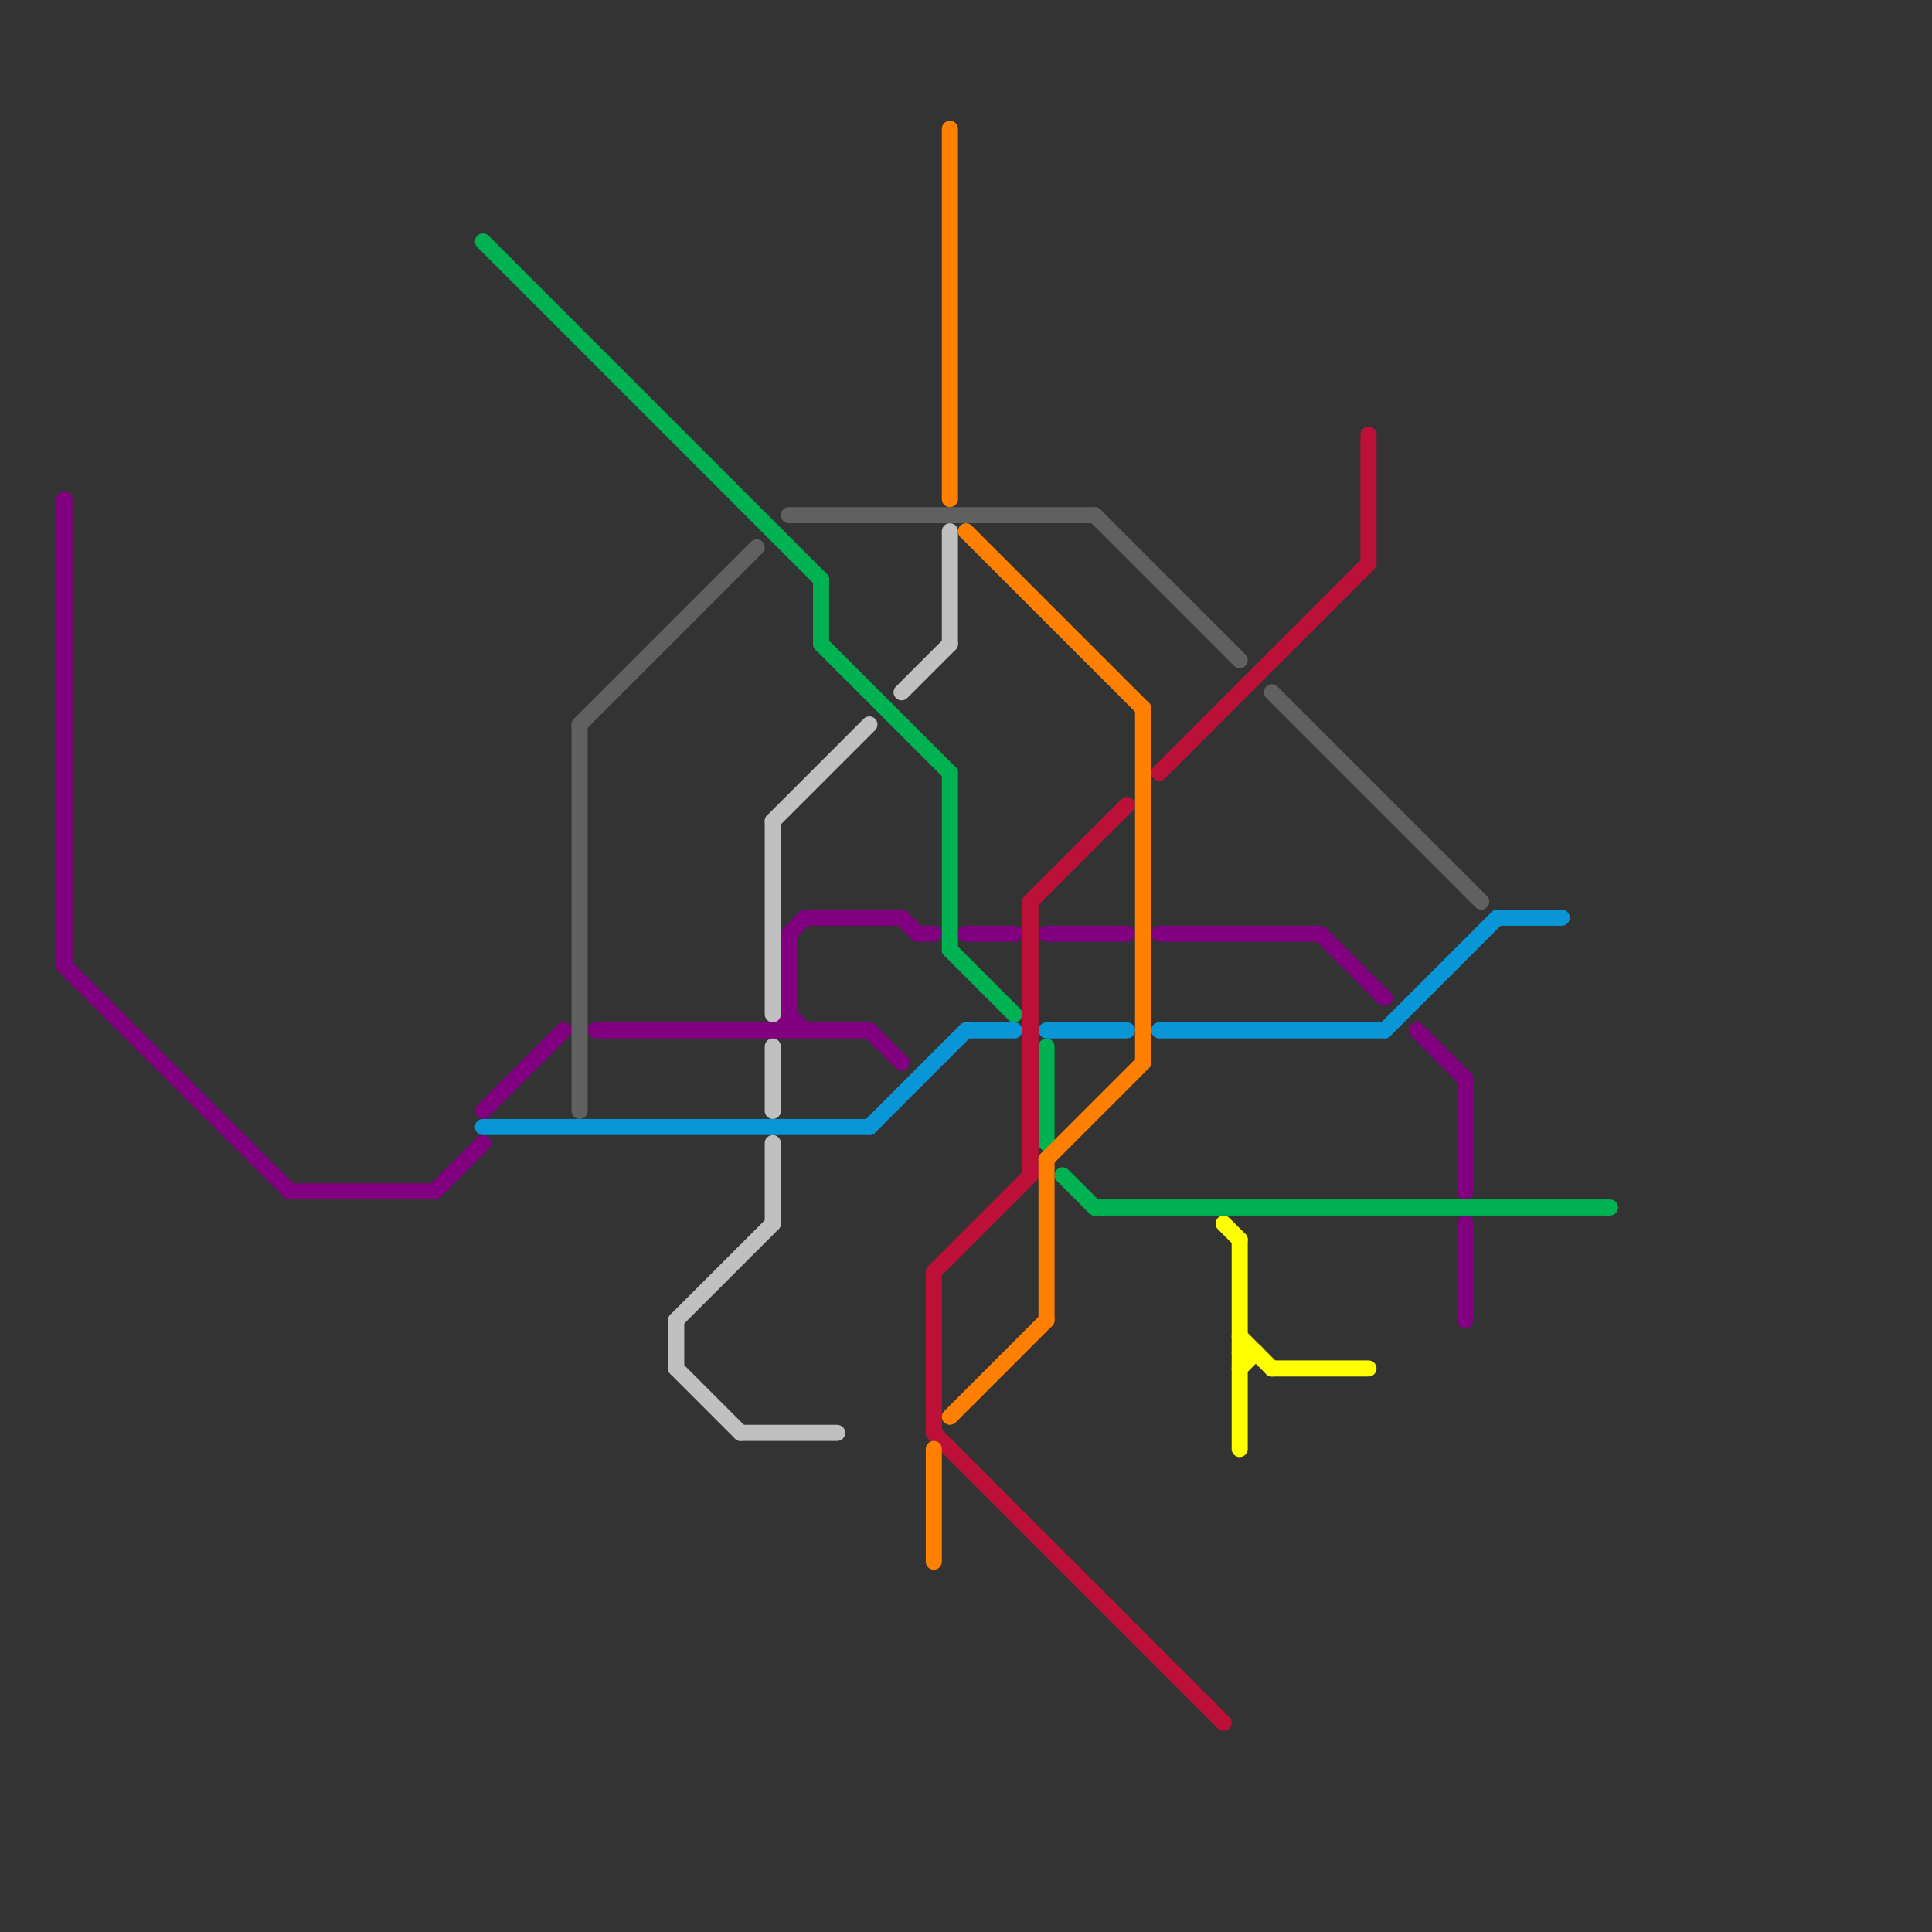 
<svg version="1.1" xmlns="http://www.w3.org/2000/svg" viewBox="0 0 120 120">
<rect x="0" y="0" width="120" height="120" fill="#333333" stroke="none"/>
<style>text { font: 1px Helvetica; font-weight: 600; white-space: pre; dominant-baseline: central; } line { stroke-width: 1; fill: none; stroke-linecap: round; stroke-linejoin: round; } .c0 { stroke: #800080 } .c1 { stroke: #00b251 } .c2 { stroke: #0896d7 } .c3 { stroke: #606060 } .c4 { stroke: #c0c0c0 } .c5 { stroke: #bd1038 } .c6 { stroke: #ff8000 } .c7 { stroke: #ffff00 }</style><defs><g id="wm-xf"><circle r="1.2" fill="#000"/><circle r="0.9" fill="#fff"/><circle r="0.6" fill="#000"/><circle r="0.3" fill="#fff"/></g><g id="wm"><circle r="0.6" fill="#000"/><circle r="0.3" fill="#fff"/></g></defs><line class="c0" x1="56" y1="57" x2="57" y2="58"/><line class="c0" x1="49" y1="58" x2="50" y2="57"/><line class="c0" x1="88" y1="64" x2="91" y2="67"/><line class="c0" x1="91" y1="76" x2="91" y2="82"/><line class="c0" x1="48" y1="64" x2="49" y2="63"/><line class="c0" x1="49" y1="58" x2="49" y2="64"/><line class="c0" x1="18" y1="74" x2="27" y2="74"/><line class="c0" x1="65" y1="58" x2="70" y2="58"/><line class="c0" x1="57" y1="58" x2="58" y2="58"/><line class="c0" x1="54" y1="64" x2="56" y2="66"/><line class="c0" x1="4" y1="60" x2="18" y2="74"/><line class="c0" x1="37" y1="64" x2="54" y2="64"/><line class="c0" x1="72" y1="58" x2="82" y2="58"/><line class="c0" x1="49" y1="63" x2="50" y2="64"/><line class="c0" x1="82" y1="58" x2="86" y2="62"/><line class="c0" x1="27" y1="74" x2="30" y2="71"/><line class="c0" x1="4" y1="31" x2="4" y2="60"/><line class="c0" x1="91" y1="67" x2="91" y2="74"/><line class="c0" x1="60" y1="58" x2="63" y2="58"/><line class="c0" x1="30" y1="69" x2="35" y2="64"/><line class="c0" x1="50" y1="57" x2="56" y2="57"/><line class="c1" x1="59" y1="48" x2="59" y2="59"/><line class="c1" x1="66" y1="73" x2="68" y2="75"/><line class="c1" x1="51" y1="40" x2="59" y2="48"/><line class="c1" x1="51" y1="36" x2="51" y2="40"/><line class="c1" x1="30" y1="15" x2="51" y2="36"/><line class="c1" x1="59" y1="59" x2="63" y2="63"/><line class="c1" x1="65" y1="65" x2="65" y2="71"/><line class="c1" x1="68" y1="75" x2="100" y2="75"/><line class="c2" x1="30" y1="70" x2="54" y2="70"/><line class="c2" x1="93" y1="57" x2="97" y2="57"/><line class="c2" x1="54" y1="70" x2="60" y2="64"/><line class="c2" x1="65" y1="64" x2="70" y2="64"/><line class="c2" x1="60" y1="64" x2="63" y2="64"/><line class="c2" x1="86" y1="64" x2="93" y2="57"/><line class="c2" x1="72" y1="64" x2="86" y2="64"/><line class="c3" x1="79" y1="43" x2="92" y2="56"/><line class="c3" x1="36" y1="45" x2="47" y2="34"/><line class="c3" x1="36" y1="45" x2="36" y2="69"/><line class="c3" x1="49" y1="32" x2="68" y2="32"/><line class="c3" x1="68" y1="32" x2="77" y2="41"/><line class="c4" x1="48" y1="71" x2="48" y2="76"/><line class="c4" x1="42" y1="82" x2="42" y2="85"/><line class="c4" x1="56" y1="43" x2="59" y2="40"/><line class="c4" x1="59" y1="33" x2="59" y2="40"/><line class="c4" x1="48" y1="51" x2="54" y2="45"/><line class="c4" x1="48" y1="51" x2="48" y2="63"/><line class="c4" x1="48" y1="65" x2="48" y2="69"/><line class="c4" x1="42" y1="85" x2="46" y2="89"/><line class="c4" x1="42" y1="82" x2="48" y2="76"/><line class="c4" x1="46" y1="89" x2="52" y2="89"/><line class="c5" x1="58" y1="79" x2="58" y2="89"/><line class="c5" x1="58" y1="79" x2="64" y2="73"/><line class="c5" x1="72" y1="48" x2="85" y2="35"/><line class="c5" x1="58" y1="89" x2="76" y2="107"/><line class="c5" x1="64" y1="56" x2="64" y2="73"/><line class="c5" x1="85" y1="27" x2="85" y2="35"/><line class="c5" x1="64" y1="56" x2="70" y2="50"/><line class="c6" x1="71" y1="44" x2="71" y2="66"/><line class="c6" x1="58" y1="90" x2="58" y2="97"/><line class="c6" x1="60" y1="33" x2="71" y2="44"/><line class="c6" x1="59" y1="88" x2="65" y2="82"/><line class="c6" x1="59" y1="8" x2="59" y2="31"/><line class="c6" x1="65" y1="72" x2="65" y2="82"/><line class="c6" x1="65" y1="72" x2="71" y2="66"/><line class="c7" x1="77" y1="83" x2="79" y2="85"/><line class="c7" x1="79" y1="85" x2="85" y2="85"/><line class="c7" x1="76" y1="76" x2="77" y2="77"/><line class="c7" x1="77" y1="85" x2="78" y2="84"/><line class="c7" x1="77" y1="84" x2="78" y2="84"/><line class="c7" x1="77" y1="77" x2="77" y2="90"/>
</svg>
